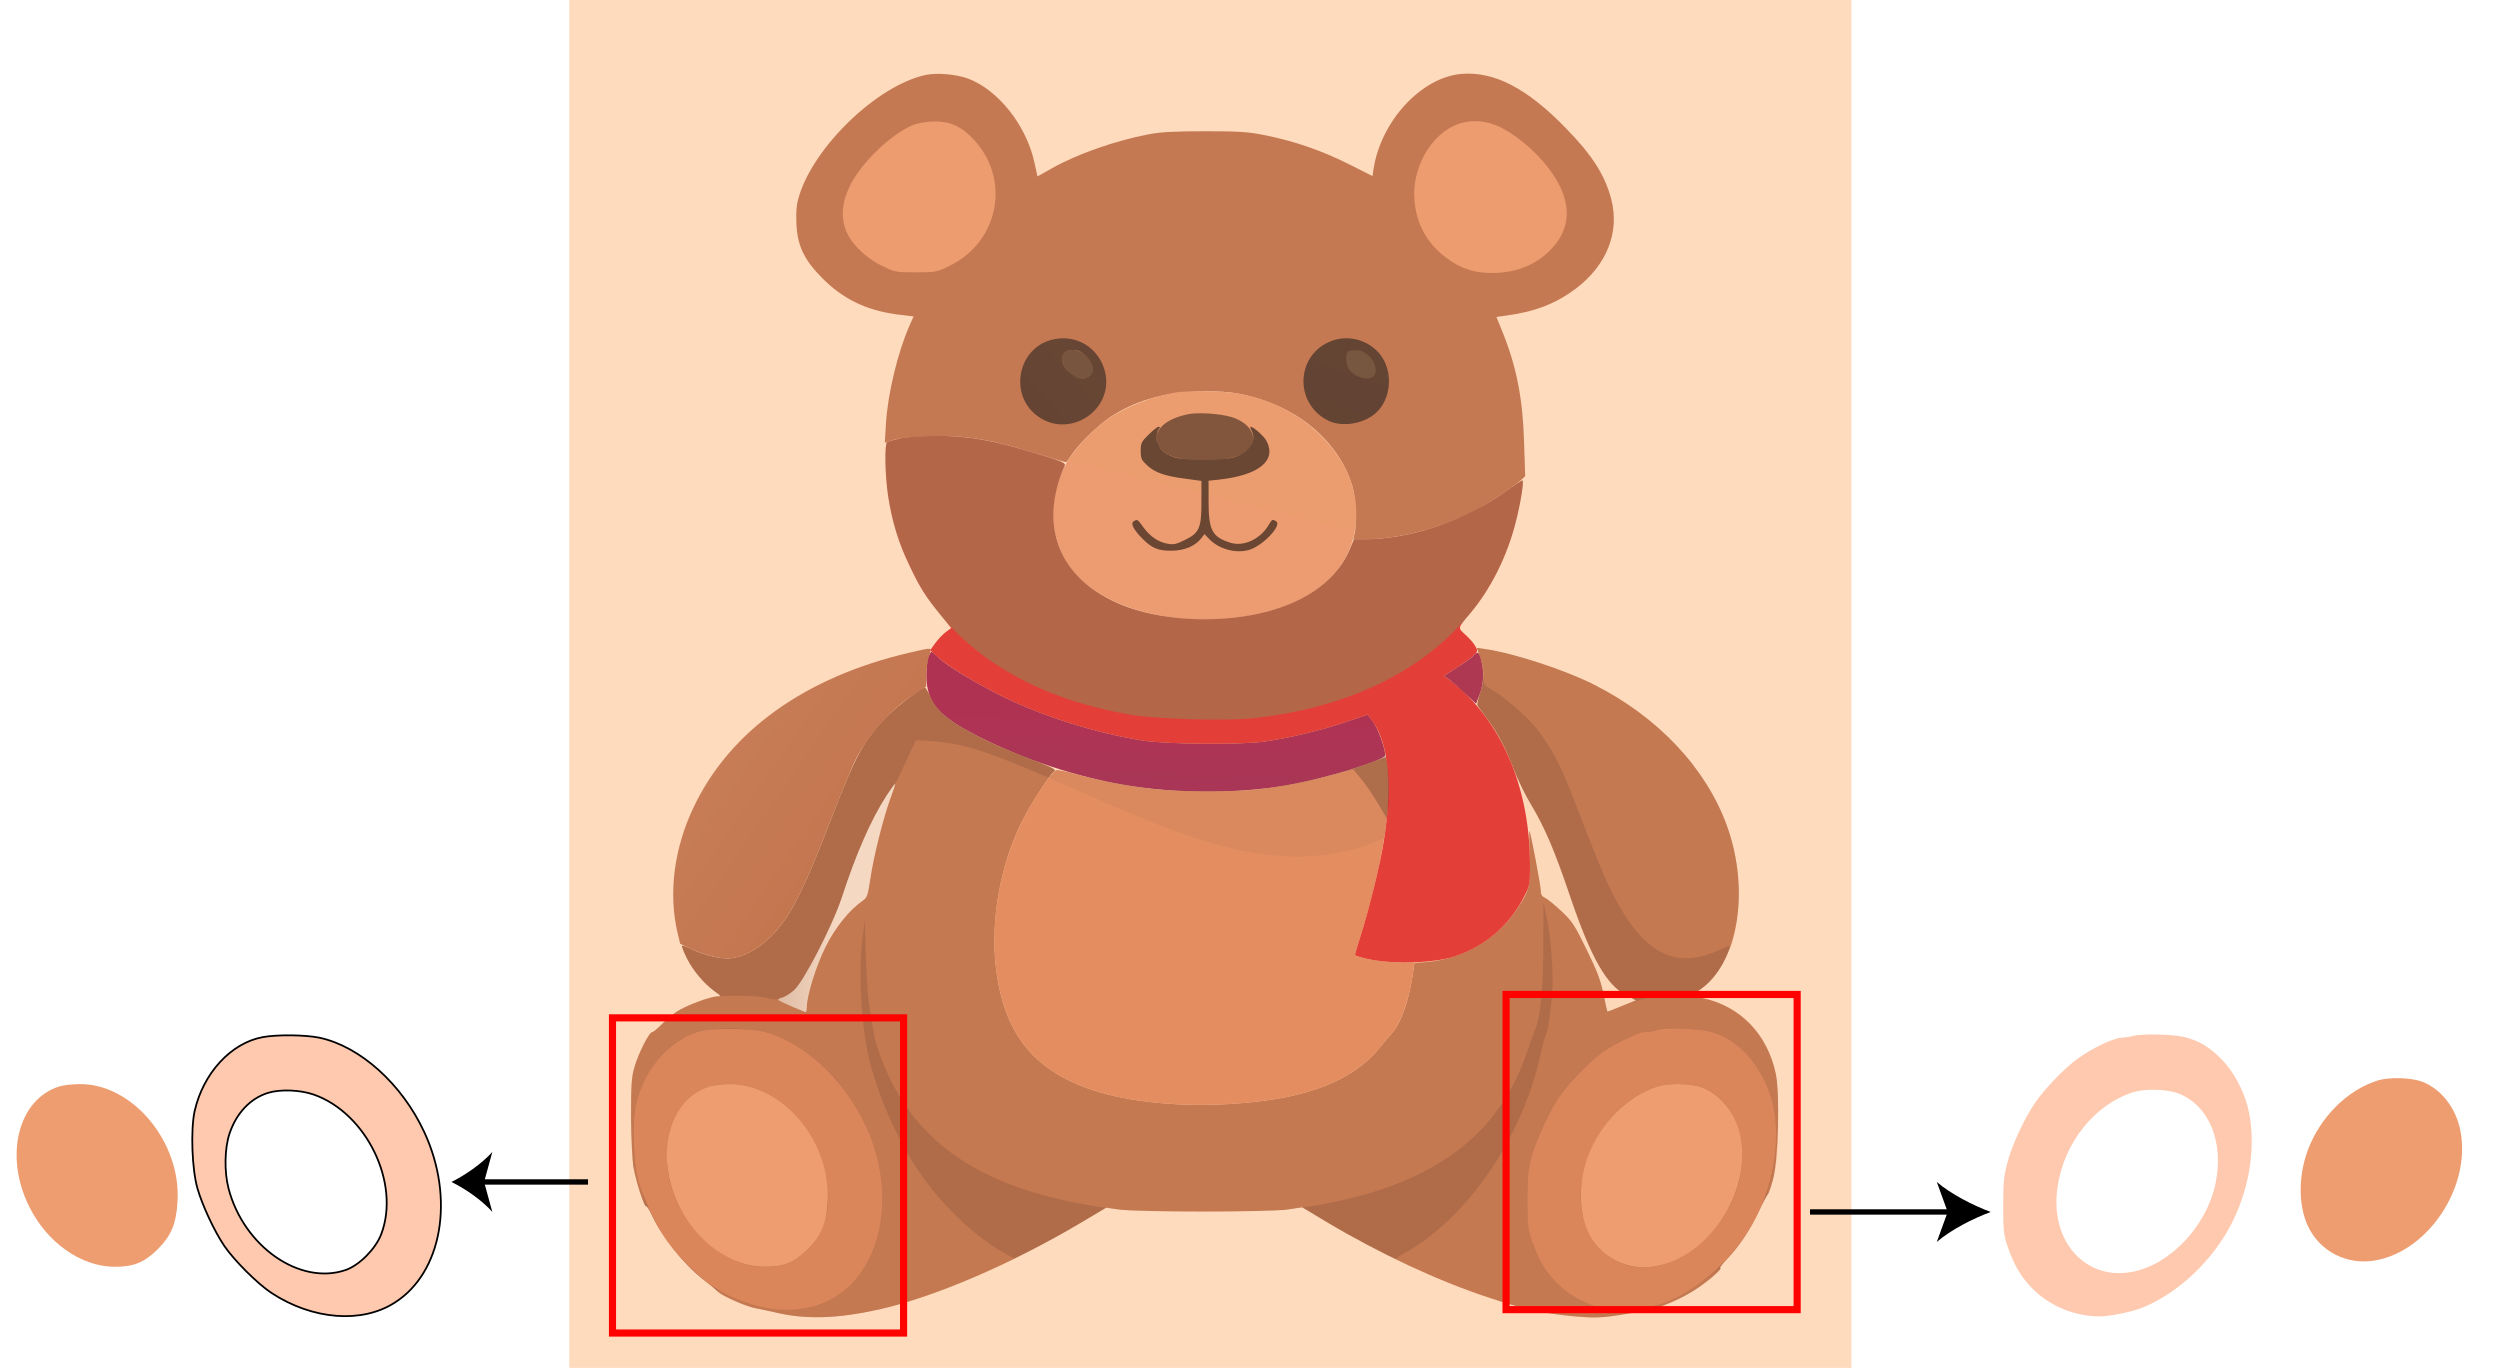 <?xml version="1.0" encoding="utf-8"?>
<!-- Generator: Adobe Illustrator 26.5.0, SVG Export Plug-In . SVG Version: 6.00 Build 0)  -->
<svg version="1.1" id="图层_1" xmlns="http://www.w3.org/2000/svg" xmlns:xlink="http://www.w3.org/1999/xlink" x="0px" y="0px"
	 viewBox="0 0 1400 766" style="enable-background:new 0 0 1400 766;" xml:space="preserve">
<style type="text/css">
	.st0{fill:none;}
	.st1{fill:#D3D3D3;}
	.st2{fill:url(#SVGID_1_);}
	.st3{fill:url(#SVGID_00000079482836720758779250000004018395481352317355_);}
	.st4{fill:url(#SVGID_00000170251606891317242390000008630871834088278435_);}
	.st5{fill:url(#SVGID_00000006666441952470284590000004866929799223698819_);}
	.st6{fill:url(#SVGID_00000077324127210947767760000004346220705856051632_);}
	.st7{fill:url(#SVGID_00000082351007234309353830000003465320650600650398_);}
	.st8{fill:url(#SVGID_00000005976192521029916370000015522689048630007973_);}
	.st9{fill:url(#SVGID_00000105404023177073136320000001856530210869074819_);}
	.st10{fill:url(#SVGID_00000140011005212247283640000002045958016261142705_);}
	.st11{fill:url(#SVGID_00000025402205081451245300000014010939934557336224_);}
	.st12{fill:url(#SVGID_00000024721153481323865590000009052955554337582264_);}
	.st13{fill:url(#SVGID_00000085957853809060626540000004942776076547282072_);}
	.st14{fill:url(#SVGID_00000139272891599386671770000003127334956297061023_);}
	.st15{fill:url(#SVGID_00000092456376079404208560000017645682345577078160_);}
	.st16{fill:url(#SVGID_00000025436351586739266750000004669261738676895676_);}
	.st17{fill:url(#SVGID_00000109746385922915208250000008868900840672523934_);}
	.st18{fill:url(#SVGID_00000110441109991963417560000014775358830351862710_);}
	.st19{fill:url(#SVGID_00000091698793362594821070000002268876032876518048_);}
	.st20{fill:url(#SVGID_00000106867613169855380440000009013341545885456012_);}
	.st21{fill:url(#SVGID_00000128449905382696452680000005205630389663589252_);}
	.st22{fill:url(#SVGID_00000132794584673306993430000007344534103308556949_);}
	.st23{fill:url(#SVGID_00000055667362417155835410000004068003398507985333_);}
	.st24{fill:url(#SVGID_00000047765159644541642090000005517866894913519536_);}
	.st25{fill:url(#SVGID_00000080918050828257170030000013150065264931604897_);}
	.st26{fill:url(#SVGID_00000148644187327913266780000010534806086661743788_);}
	.st27{fill:url(#SVGID_00000006670586078865889610000011750938695215161236_);}
	.st28{fill:url(#SVGID_00000153676525403577420750000005079465514653942408_);}
	.st29{fill:url(#SVGID_00000133521212015492243580000006264581937047138180_);}
	.st30{fill:url(#SVGID_00000100369529989703241700000016372644867572913848_);}
	.st31{fill:url(#SVGID_00000097493878814145609210000008774727274803671480_);stroke:#000000;stroke-miterlimit:10;}
	.st32{fill:none;stroke:#000000;stroke-width:3;stroke-miterlimit:10;}
	.st33{fill:none;stroke:#FF0200;stroke-width:4;stroke-miterlimit:10;}
	.st34{fill:url(#SVGID_00000034774288818685166690000002059223214895216272_);}
	.st35{fill:url(#SVGID_00000168113040947131370240000004822527070600520353_);}
</style>
<pattern  y="766" width="40" height="40" patternUnits="userSpaceOnUse" id="SVGID_0000007945306559348641022" viewBox="0 -40 40 40" style="overflow:visible;">
	<g>
		<rect y="-40" class="st0" width="40" height="40"/>
		<g>
			<rect y="-40" class="st0" width="40" height="40"/>
			<g>
				<rect y="-40" class="st0" width="40" height="40"/>
				<g>
					<rect y="-40" class="st0" width="40" height="40"/>
					<g>
						<rect y="-40" class="st0" width="40" height="40"/>
						<rect y="-40" class="st0" width="40" height="40"/>
						<rect y="-40" class="st1" width="20" height="20"/>
						<rect x="20" y="-20" class="st1" width="20" height="20"/>
					</g>
				</g>
			</g>
		</g>
	</g>
</pattern>
<g id="_图层_1">
	<pattern  id="SVGID_1_" xlink:href="#SVGID_0000007945306559348641022" patternTransform="matrix(1 0 0 1 369.3 33764.242)">
	</pattern>
	<rect class="st2" width="1400" height="766"/>
</g>
<linearGradient id="SVGID_00000066508432537615484880000009488198085788595900_" gradientUnits="userSpaceOnUse" x1="-1224.493" y1="-0.315" x2="-1223.493" y2="-0.315" gradientTransform="matrix(718 0 0 -766 879508.062 142)">
	<stop  offset="0" style="stop-color:#FEDBBD"/>
	<stop  offset="1" style="stop-color:#FEDBBD"/>
</linearGradient>
<path style="fill:url(#SVGID_00000066508432537615484880000009488198085788595900_);" d="M318.8,383v383h718V0h-718L318.8,383
	L318.8,383z"/>
<linearGradient id="SVGID_00000065050376424669451510000010508979504199826593_" gradientUnits="userSpaceOnUse" x1="-1223.275" y1="-1.896" x2="-1222.275" y2="-1.896" gradientTransform="matrix(457.85 0 0 -260.77 560523.25 -322.796)">
	<stop  offset="0" style="stop-color:#C57952"/>
	<stop  offset="1" style="stop-color:#C57952"/>
</linearGradient>
<path style="fill:url(#SVGID_00000065050376424669451510000010508979504199826593_);" d="M518.3,42c-27.1,5.8-62.9,40.4-71,68.4
	c-1.3,4.3-1.6,8.4-1.3,15c0.5,12.1,4.3,20.1,14.3,30.2c11.8,11.9,24.8,18.2,42.2,20.5l9.1,1.1l-2.3,5.2
	c-6.6,14.9-12.3,38.7-13.2,55.3l-0.6,10.2l4.9-1.6c3.2-1,10.3-1.7,20-2c20.6-0.7,34.3,1.6,63.8,10.8c7,2.2,12.9,3.9,13,3.7
	c0.2-0.2,1.7-2.3,3.4-4.8c3.8-5.6,14.2-15.7,20.5-20c13.9-9.3,29.5-14,48.7-14.7c15.7-0.6,24.7,0.5,37.5,4.8
	c24.9,8.3,43.6,26.4,50.1,48.4c1.8,6.3,2.5,21.7,1.1,26.7l-0.7,2.8h5.8c18.9,0,42-5.8,61.2-15.5c7.3-3.7,23.1-14,26.9-17.6l2.4-2.2
	l-0.6-18.6c-0.7-24.7-4.2-42.7-12.1-62.2l-3.4-8.4l5.7-0.8c16.2-2.2,27.8-6.8,38.8-15.1c17.3-13.1,24.6-31.5,19.8-50.1
	c-3.6-13.5-10.6-24.6-25.5-39.8c-21.6-22.3-40.2-31.9-58.5-30.3c-22.5,2-44.9,26.4-49.1,53.1l-0.6,4.1L755.5,92
	c-15.3-7.7-30.5-12.9-46.7-16.2c-10-2-14.4-2.3-34-2.3c-16.9,0-24.7,0.4-31.5,1.7c-18.8,3.6-40,11-54.5,19.2l-7.8,4.4l-1.7-7.7
	c-4.5-20.8-20.2-40.7-37.2-47.1C535.7,41.6,524.5,40.6,518.3,42L518.3,42z"/>
<linearGradient id="SVGID_00000047767178882975226910000008746749919305886138_" gradientUnits="userSpaceOnUse" x1="-1133.548" y1="-38.657" x2="-1132.548" y2="-38.657" gradientTransform="matrix(16.6 0 0 -15.86 19569.83 -409.08)">
	<stop  offset="0" style="stop-color:#F0A56E"/>
	<stop  offset="1" style="stop-color:#F0A56E"/>
</linearGradient>
<path style="fill:url(#SVGID_00000047767178882975226910000008746749919305886138_);" d="M755.1,196.7c-1.8,0.7-1.6,7.4,0.3,10.1
	c3.5,5,12.4,7,14.4,3.1c2.8-5.1-3.9-14-10.3-13.8C757.7,196.1,755.7,196.4,755.1,196.7L755.1,196.7z"/>
<linearGradient id="SVGID_00000168101221192473621480000016583800547677654445_" gradientUnits="userSpaceOnUse" x1="-1136.701" y1="-38.561" x2="-1135.7" y2="-38.561" gradientTransform="matrix(17.18 0 0 -15.96 20125.697 -411.46)">
	<stop  offset="0" style="stop-color:#78553F"/>
	<stop  offset="1" style="stop-color:#78553F"/>
</linearGradient>
<path style="fill:url(#SVGID_00000168101221192473621480000016583800547677654445_);" d="M596,197.2c-2.9,2.9-0.2,10.2,4.8,13.2
	c3.3,1.9,8.1,2.1,9.8,0.4c4.4-4.4-2.4-14.8-9.6-14.8C598.9,196,596.7,196.5,596,197.2L596,197.2z"/>
<linearGradient id="SVGID_00000030474550469811467990000011796188405123418271_" gradientUnits="userSpaceOnUse" x1="-1208.562" y1="-6.808" x2="-1207.562" y2="-6.808" gradientTransform="matrix(85.42 0 0 -85.03 104028.562 -468.531)">
	<stop  offset="0" style="stop-color:#ED9C6F"/>
	<stop  offset="1" style="stop-color:#ED9C6F"/>
</linearGradient>
<path style="fill:url(#SVGID_00000030474550469811467990000011796188405123418271_);" d="M814.1,70.5c-13.8,6.4-23.4,24.4-22,41.5
	c1,13.3,6.9,24.1,17.6,32.2c8.6,6.6,17.3,9.2,28.9,8.6c13.9-0.8,25.1-6.5,32.9-16.6c9.7-12.8,7.4-28.2-6.8-45.1
	c-7.2-8.5-16.7-16.1-25-20.1C831.2,67,821.9,66.8,814.1,70.5L814.1,70.5z"/>
<linearGradient id="SVGID_00000048461550032962448230000003886832736541599395_" gradientUnits="userSpaceOnUse" x1="-1208.594" y1="-6.885" x2="-1207.594" y2="-6.885" gradientTransform="matrix(85.59 0 0 -84.5 103913.633 -471.5)">
	<stop  offset="0" style="stop-color:#ED9C70"/>
	<stop  offset="1" style="stop-color:#ED9C70"/>
</linearGradient>
<path style="fill:url(#SVGID_00000048461550032962448230000003886832736541599395_);" d="M511.6,69.9c-12,4.7-29.2,21.1-35.4,33.7
	c-4.5,9-5.4,16.8-2.9,24.3c2.5,7.7,10.8,16.1,20.3,20.8c7.5,3.7,7.8,3.8,19.2,3.8c11.4,0,11.7-0.1,19.3-3.8
	c27.2-13.5,33.9-47.9,13.6-70.1C538.8,71,532.4,68,523.4,68C519,68.1,514.5,68.8,511.6,69.9L511.6,69.9z"/>
<linearGradient id="SVGID_00000088116652325615143270000002323274470259502497_" gradientUnits="userSpaceOnUse" x1="-1217.188" y1="-4.874" x2="-1216.858" y2="-3.874" gradientTransform="matrix(169.73 0 0 -127.76 207244.203 -281.367)">
	<stop  offset="0" style="stop-color:#EC9C70"/>
	<stop  offset="1" style="stop-color:#EC9D70"/>
</linearGradient>
<path style="fill:url(#SVGID_00000088116652325615143270000002323274470259502497_);" d="M658.8,219.7c-13.4,2.2-28.2,8-38.6,15
	c-8.1,5.5-19.2,17.5-23.2,25c-11.8,22.2-8.9,47.7,7.3,63.8c17.4,17.4,51.2,26.3,85.6,22.6c39.7-4.3,64.7-22.4,69-50
	c2.8-18.8-3.7-36.8-19.1-52.1c-12.6-12.6-29.3-20.9-48-23.9C685.6,219.1,664,218.8,658.8,219.7L658.8,219.7z"/>
<linearGradient id="SVGID_00000069360288186718653460000002629492931888312759_" gradientUnits="userSpaceOnUse" x1="-1202.775" y1="-4.435" x2="-1201.775" y2="-4.435" gradientTransform="matrix(64.73 0 0 -125.51 78707.5 -52.93)">
	<stop  offset="0" style="stop-color:#FCD8B8"/>
	<stop  offset="1" style="stop-color:#FCD8B8"/>
</linearGradient>
<path style="fill:url(#SVGID_00000069360288186718653460000002629492931888312759_);" d="M853,449.7c1,4.9,3,13.5,4.3,19.3
	c3.1,13.7,5.5,26.5,5.5,29.9c0,2,0.7,3.1,2.4,3.9c1.3,0.6,5.4,3.9,9.1,7.4c6.1,5.7,7.4,7.7,14.2,21.6c5.9,12,7.9,17.4,9.5,25
	c1,5.3,2,9.7,2.1,9.7c0.1,0.1,3.8-1.3,8.1-3.1l7.9-3.2l-4.9-2.5c-11.5-5.8-20.2-21.1-32-55.9c-8.7-25.5-14.2-38.6-21.9-51.5
	c-3.1-5.1-5.7-9.3-5.9-9.3S852,444.9,853,449.7L853,449.7z"/>
<linearGradient id="SVGID_00000141456759660478356480000008214866878756248453_" gradientUnits="userSpaceOnUse" x1="-1220.135" y1="-7.394" x2="-1220.165" y2="-8.134" gradientTransform="matrix(256.82 0 0 -78.34 314002.344 -180.687)">
	<stop  offset="0" style="stop-color:#DC3F68"/>
	<stop  offset="1" style="stop-color:#CF456C"/>
</linearGradient>
<path style="fill:url(#SVGID_00000141456759660478356480000008214866878756248453_);" d="M519.9,368.1c-0.6,1.8-1.1,6.4-1.1,10.3
	c0,13.1,5.3,20.6,20.7,29.5c22.7,12.9,53.8,24.4,81.7,30.1c32.2,6.6,69.6,7.1,101.6,1.4c18.9-3.4,51.7-13.4,52.7-16.2
	c0.9-2.2-3.4-14.5-6.6-19l-3-4l-12.8,4.3c-13.4,4.5-29.9,8.5-44.3,10.7c-13.4,2-54.7,1.7-69-0.5c-25.6-4.1-54-12.9-77.5-24.2
	c-14-6.8-32-17.6-36.5-22c-2-1.9-3.9-3.5-4.2-3.5S520.5,366.4,519.9,368.1L519.9,368.1z"/>
<linearGradient id="SVGID_00000152950326501795630300000007082482236835614884_" gradientUnits="userSpaceOnUse" x1="-1224.247" y1="-1.168" x2="-1223.247" y2="-1.168" gradientTransform="matrix(642.37 0 0 -374.97 786773.125 112.437)">
	<stop  offset="0" style="stop-color:#B06C49"/>
	<stop  offset="1" style="stop-color:#B06C49"/>
</linearGradient>
<path style="fill:url(#SVGID_00000152950326501795630300000007082482236835614884_);" d="M828.9,368.2c2.4,6.9,2.4,12.5-0.1,19.9
	c-1.1,3.3-1.8,6.5-1.4,7.1c0.4,0.6,2.8,3.8,5.3,7.2c5.9,7.8,10.3,16.2,15,28.4c2,5.3,6.2,14,9.4,19.3c7.9,13.1,13.4,26,22.1,51.7
	c11.8,34.8,20.5,50.1,32,55.9l4.9,2.5l-7.9,3.2c-4.3,1.8-8,3.2-8.1,3.1c-0.1,0-1.1-4.4-2.1-9.7c-1.6-7.6-3.6-13-9.5-25
	c-6.8-13.9-8.1-15.9-14.2-21.6c-3.7-3.5-7.8-6.8-9.1-7.4c-1.8-0.8-2.4-1.9-2.4-4.2c0-2.8-5.7-32.6-6.3-33.3
	c-0.2-0.1-0.1,6.4,0.1,14.6c0.5,16.5,0,18.6-7.2,29.4c-11,16.5-30,27.7-50.1,29.4l-7.2,0.6l-1.2,8c-2.2,14-6.7,26.2-11.7,31.6
	c-1.3,1.4-4.2,4.8-6.3,7.5c-15.2,18.9-41.2,29-82,31.7c-29.2,2-58.4-0.8-79.1-7.7c-33.3-11.1-49.8-32-54.1-68.7
	c-3.1-26.5,2.5-57.6,14.7-81.9c4.6-9.2,15.1-25.5,18-27.9c1.2-1-1-2.1-12.3-6.4c-17-6.5-27-11-38.6-17.6
	c-10.7-6.2-15.1-10.4-18.4-17.6c-1.3-2.9-2.8-5.3-3.2-5.3c-1.7,0-14.9,10-20.4,15.4c-13.3,13.2-18.2,22-32.2,58.6
	c-11.1,28.9-18.4,45-24.9,54.8c-8.6,12.9-19.9,21.3-30.7,22.8c-5.3,0.7-15.1-1.5-22.4-5.1c-2.7-1.3-5.1-2.2-5.4-1.9
	c-0.3,0.2,0.9,3.4,2.7,7c3.5,7,9.4,14,15.6,18.6c3.6,2.5,3.7,2.8,1.5,2.8c-4,0-18.2,5.4-23,8.7c-2.4,1.7-6.2,4.9-8.4,7.2
	c-2.2,2.2-4.5,4.1-5.1,4.1c-1.7,0-8,12.5-10,20c-1.6,5.4-1.8,10-1.8,28c0.1,11.8,0.7,24.4,1.4,28c1.5,8.1,6,22.1,7,21.5
	c0.4-0.2,1.8,1.9,3.1,4.8c6,12.9,17.8,27.6,29.1,36.4c3.3,2.5,6.9,5.5,8.1,6.7c2.5,2.4,15.8,8.3,20.9,9.2c1.8,0.3,6.9,1.4,11.3,2.4
	c17,4,34.2,3.5,57.5-1.6c31.1-6.9,74.1-25.3,113.6-48.7l14.1-8.4l6.9,1c9.7,1.5,84.9,1.5,94.8,0l8-1.2l13.5,8.1
	c29.6,17.7,62.2,32.9,90.6,42.3c19.3,6.5,31.8,9.2,49,10.7c13.4,1.1,15.7,0.9,39-3.2c8.7-1.6,21.2-7,29.7-12.9
	c7.2-4.9,14-11.1,12.3-11.1c-0.4,0,1.4-2.4,4.2-5.3c6.7-7.1,12.8-16.3,17.6-26.6c2.2-4.7,4.4-8.8,4.8-9.2c0.5-0.3,1.8-4.1,3-8.5
	c3-10.8,3.9-47.9,1.5-59.2c-4.7-22.2-20.1-38-41.3-42.3l-6.1-1.3l4.5-3c21.7-14.3,28.7-55.5,15.7-91.8
	c-11.7-32.6-38.7-61.3-74.6-79.4c-16.2-8.2-44.9-17.6-60.9-19.9l-4.7-0.7L828.9,368.2L828.9,368.2z"/>
<linearGradient id="SVGID_00000145746998726341925310000015142327075611562664_" gradientUnits="userSpaceOnUse" x1="-1209.52" y1="-5.635" x2="-1208.52" y2="-5.635" gradientTransform="matrix(90.21 0 0 -102.3 109484.883 81.812)">
	<stop  offset="0" style="stop-color:#ED9D6F"/>
	<stop  offset="1" style="stop-color:#ED9D6F"/>
</linearGradient>
<path style="fill:url(#SVGID_00000145746998726341925310000015142327075611562664_);" d="M397.3,608.4c-23,7.2-31,38.7-16.9,67.2
	c9.9,20.1,28.8,33.5,47.4,33.8c11,0.1,17-2.3,24.6-9.8c7.6-7.6,10.4-14.3,11.1-26.7c2.1-33.3-25.1-66-54.7-65.8
	C404.7,607.1,399.5,607.7,397.3,608.4L397.3,608.4z"/>
<linearGradient id="SVGID_00000159464779275972690440000004500349331610912902_" gradientUnits="userSpaceOnUse" x1="-1202.967" y1="-4.31" x2="-1202.487" y2="-4.38" gradientTransform="matrix(65.45 0 0 -127.82 79172.219 -58.859)">
	<stop  offset="0" style="stop-color:#D1C5B8"/>
	<stop  offset="1" style="stop-color:#F3EEE3"/>
</linearGradient>
<path style="fill:url(#SVGID_00000159464779275972690440000004500349331610912902_);" d="M496.4,445.7
	c-8.8,13.7-16.7,31.7-25.1,57.3c-5.1,15.4-21.1,46.5-26.5,51.4c-2.2,2-5.1,3.8-6.5,4.2c-1.4,0.3-2.5,0.9-2.5,1.3
	c0,0.3,3.3,1.9,7.3,3.6c3.9,1.6,7.5,3.1,7.9,3.3c0.5,0.2,0.8-1,0.8-2.6c0-6.5,5.1-23,10.4-33.7c5.4-11,13.4-20.9,20.9-26.1
	c2.5-1.7,2.9-2.9,4.3-12.4c1.9-12.6,7.1-33.4,11.2-44.8c1.7-4.5,2.9-8.2,2.6-8.2C501,439,498.8,442,496.4,445.7L496.4,445.7z"/>
<linearGradient id="SVGID_00000008863497011793930750000005941450301797165476_" gradientUnits="userSpaceOnUse" x1="-1209.553" y1="-5.577" x2="-1208.553" y2="-5.577" gradientTransform="matrix(90.41 0 0 -102.63 110239.648 85.985)">
	<stop  offset="0" style="stop-color:#ED9D6F"/>
	<stop  offset="1" style="stop-color:#ED9D6F"/>
</linearGradient>
<path style="fill:url(#SVGID_00000008863497011793930750000005941450301797165476_);" d="M928.3,608.4c-17,5.4-32,20.4-39,38.9
	c-5.3,14.3-5.4,30.7-0.1,42.3c6.7,14.6,22.1,22.4,38.1,19.5c29.7-5.4,53.3-41.2,47.5-72.2c-2.4-13-10.8-23.8-21.6-27.9
	C946.9,606.7,934.7,606.4,928.3,608.4z"/>
<linearGradient id="SVGID_00000075123816428797137950000009991775090254487447_" gradientUnits="userSpaceOnUse" x1="-1215.266" y1="-3.188" x2="-1215.676" y2="-2.848" gradientTransform="matrix(144.21 0 0 -173.42 175725.672 -85.734)">
	<stop  offset="0" style="stop-color:#C4764F"/>
	<stop  offset="1" style="stop-color:#C77D56"/>
</linearGradient>
<path style="fill:url(#SVGID_00000075123816428797137950000009991775090254487447_);" d="M509.3,365.5
	c-58.4,13.6-100.7,43.9-120.9,86.6c-10.9,22.9-14.1,47.7-9.1,69.8l1.6,6.6l5.7,2.7c8.2,3.9,17.7,6.1,23.1,5.4
	c10.8-1.5,22.1-9.9,30.7-22.8c6.5-9.8,13.8-25.9,24.9-54.8c5.4-14,11.5-28.9,13.5-33c7.4-14.7,19.7-28.6,32.9-37l7-4.5v-6.6
	c0.1-3.7,0.8-8.5,1.6-10.8C522,362.3,522.7,362.4,509.3,365.5L509.3,365.5z"/>
<linearGradient id="SVGID_00000120519544027348594710000003740975161853054356_" gradientUnits="userSpaceOnUse" x1="-1220.08" y1="-2.721" x2="-1219.08" y2="-2.721" gradientTransform="matrix(235.16 0 0 -194.63 287472.656 -8.219)">
	<stop  offset="0" style="stop-color:#DA885E"/>
	<stop  offset="1" style="stop-color:#DA885E"/>
</linearGradient>
<path style="fill:url(#SVGID_00000120519544027348594710000003740975161853054356_);" d="M768.9,426.6c-18,7-42.9,12.9-64.1,15.4
	c-14.7,1.7-45.8,1.5-61.1-0.4c-14.9-1.9-28.9-4.6-41.6-8.2c-5.1-1.5-9.9-2.4-10.7-2.1c-2.4,0.9-12.2,15.4-18.1,26.8
	c-13,25.2-18.8,56.3-15.6,83.6c4.3,36.7,20.8,57.6,54.1,68.7c20.7,6.9,49.9,9.7,79.1,7.7c40.8-2.7,66.8-12.8,82-31.7
	c2.1-2.7,5-6.1,6.4-7.6c5-5.4,10.3-20.4,12-34.1l0.7-5.7h-7.8c-9.1,0-25.4-2.7-25.4-4.3c0-0.5,1.4-5.3,3.1-10.6
	c7.9-24.5,14-53.5,15.5-73.3c0.7-9.7-0.2-26.9-1.4-26.7C775.6,424.1,772.4,425.3,768.9,426.6L768.9,426.6z"/>
<linearGradient id="SVGID_00000170264042758547188530000004936961615368941724_" gradientUnits="userSpaceOnUse" x1="-1222.371" y1="-1.619" x2="-1221.371" y2="-1.619" gradientTransform="matrix(360.97 0 0 -294.9 441733.438 -86.031)">
	<stop  offset="0" style="stop-color:#E33E37"/>
	<stop  offset="1" style="stop-color:#E33E37"/>
</linearGradient>
<path style="fill:url(#SVGID_00000170264042758547188530000004936961615368941724_);" d="M504.1,245.5c-3.5,0.8-6.7,1.7-7.3,2
	c-1.5,0.9-1.2,18.6,0.5,30c2.2,14.3,5.8,26.4,12,39.2c5.9,12.5,9.1,17.5,17.6,27.9l5.8,7.1l-3,2.2c-1.6,1.2-4.3,4-5.9,6.2l-2.9,4
	l4.4,4c5.6,5.1,22.8,15.5,37,22.4c23.5,11.3,51.9,20.1,77.5,24.2c14.3,2.2,55.6,2.5,69,0.5c14.4-2.2,30.9-6.2,44.3-10.7l12.8-4.3
	l2.9,4c8.9,12.2,11.1,36.7,6,67.5c-2.2,13.4-8.1,37.6-12.9,52.4c-1.7,5.3-3.1,10.1-3.1,10.7c0,0.5,4.3,1.8,9.5,2.7
	c14.1,2.6,35.1,1.7,46-1.8c17.1-5.6,30.6-17,38.9-33c3.5-6.7,3.6-7.1,3.6-18.5c-0.1-43.9-16.3-81.2-44.8-103.3l-3.3-2.5l6.2-3.9
	c3.4-2.1,7.6-5.1,9.5-6.7c3.2-2.8,3.3-3.1,1.9-5.7c-0.7-1.5-3.2-4.4-5.5-6.5c-4.6-4.1-4.7-3.6,2.5-12.1c11.5-13.7,20.7-32,25.5-51.1
	c2.8-11,4.8-23.4,3.7-23.4c-0.3,0-4.1,2.5-8.3,5.5c-23.9,17.2-54.1,27.5-80.4,27.5h-5.6l-2.3,5.6c-6.9,16.4-23.1,28.7-46,34.8
	c-24.6,6.6-55.6,5.7-77.9-2.2c-37.6-13.3-51.4-44-35.8-79.4c0.7-1.4-1.1-2.3-12.1-5.7c-27.2-8.5-41.6-11.1-60.3-11
	C516.4,244.1,507.5,244.8,504.1,245.5L504.1,245.5z"/>
<linearGradient id="SVGID_00000172405637610403998400000013857534716484902838_" gradientUnits="userSpaceOnUse" x1="-1155.982" y1="-21.391" x2="-1154.982" y2="-21.391" gradientTransform="matrix(21.87 0 0 -28.53 26089.336 -230.449)">
	<stop  offset="0" style="stop-color:#AE3751"/>
	<stop  offset="1" style="stop-color:#AE3751"/>
</linearGradient>
<path style="fill:url(#SVGID_00000172405637610403998400000013857534716484902838_);" d="M825.2,367.1c-1,1.1-5.1,4.1-9.1,6.6
	l-7.4,4.7l3.3,2.5c1.8,1.4,5.8,4.9,8.9,7.9l5.7,5.3l1.6-4.3c2.5-6,3-12.8,1.6-18.7C828.4,365,827.7,364.4,825.2,367.1z"/>
<linearGradient id="SVGID_00000042719425454988089820000004867868816522371744_" gradientUnits="userSpaceOnUse" x1="-1224.248" y1="-1.422" x2="-1223.248" y2="-1.422" gradientTransform="matrix(642.32 0 0 -323.18 786712.188 116.532)">
	<stop  offset="0" style="stop-color:#FE9C6A;stop-opacity:0.27"/>
	<stop  offset="1" style="stop-color:#FE9C6A;stop-opacity:0.27"/>
</linearGradient>
<path style="fill:url(#SVGID_00000042719425454988089820000004867868816522371744_);" d="M507.8,425.5c-2.8,6-5.4,11.5-5.8,12.1
	c-8,12-10.6,16.3-14.2,23.4c-4.9,9.7-11,25.4-16.5,42c-4.5,13.8-20.9,46.1-25.7,50.7c-1.8,1.8-5,3.9-7.2,4.8c-3.4,1.4-4.5,1.5-9,0.3
	c-2.9-0.7-10.2-1.3-17.1-1.2c-10.3,0-13.1,0.4-20,2.8c-9.4,3.2-15.5,6.9-21.6,13.1c-2.4,2.5-4.9,4.5-5.5,4.5c-1.7,0-8,12.5-10.1,20
	c-1.5,5.5-1.8,10-1.6,28.5c0.1,23.8,1.3,32.5,5.9,43.9c3,7.5,2.4,4-1.2-7.4s-4.5-32.8-2-44.4c3.6-16.2,14.6-31.5,26.9-37.4
	c15.6-7.6,40.5-6.9,57.5,1.5c28.2,14.1,49.7,46.4,53.1,79.8c4.1,40.1-18.3,70.8-51.9,70.8c-14.1,0-24.5-2.5-35.9-8.9
	c-5.2-2.9-6.8-2.4-2,0.6c4.3,2.6,18.2,8,20.7,8c1,0,5.2,0.9,9.3,1.9c21.4,5.5,49.3,2.6,82.4-8.4c13.5-4.5,35.6-13.5,45.9-18.7l5.9-3
	l-5.7-3.1c-15.8-8.8-33.3-25.2-45.8-42.8c-12.4-17.3-23.6-41.7-29.3-63.5c-5-18.9-6.9-51.5-4.2-70.8l1.2-9.1l0.6,21
	c0.4,12.2,1.4,24.7,2.3,29.8c0.9,4.8,1.8,10.3,2.1,12.1c0.7,5.7,5.4,18.5,10.3,28.1c20.4,39.6,58.5,61.6,121.9,70.2
	c19,2.6,85.1,2.6,104.3,0c71.8-9.7,112.9-37.7,129.6-88.4c1.4-4.3,3.2-9.2,3.9-10.9c3.3-7.2,4.9-22.2,4.9-47.3l0.1-24.4l1.7,7.4
	c2.4,10.3,4,30.6,3.3,41.4c-0.8,11.6-2.3,22.1-3.4,24.3c-0.6,0.9-2,6.2-3.2,11.7c-10.3,47-41.3,92.1-76.6,111.5
	c-2.4,1.3-4.3,2.7-4.3,3c0,0.9,26.6,12.7,39,17.3c34.2,12.7,64.1,17.8,85,14.3c19.1-3.2,21.6-3.8,29.7-7
	c8.5-3.5,20.8-11.4,25.8-16.6c4.2-4.4,2.1-3.6-3.6,1.3c-5.6,4.9-16,11.3-23.4,14.4c-6.3,2.7-18.9,5.3-25.2,5.3
	c-13.1-0.1-26.3-5.3-35.8-14.1c-7.2-6.8-11.4-13.6-15.2-24.4c-2.5-7.4-2.7-9.1-2.7-23.5c0-13,0.4-16.9,2.3-24
	c7.6-28.3,27.7-53.8,52-66c7.5-3.8,13.4-4.9,28.6-5.7c18.5-0.8,28.5,2.6,39.5,13.8c6.3,6.4,12.1,17,14.5,26.4
	c3.4,13.4,2.8,32.9-1.4,46.5c-1,3.3-1.5,6-1.1,6c1,0,3.6-9.6,5-18c1.5-9.9,1.2-42.2-0.5-50.3c-0.8-3.8-3.1-10.3-5.1-14.5
	c-12.8-26.6-47.3-36.4-80.8-23l-8.6,3.5l-0.6-3.6c-1.9-11.3-4.2-18-10.8-31.6c-6.7-13.6-8-15.6-14.1-21.3c-3.7-3.5-7.8-6.8-9.1-7.4
	c-1.8-0.8-2.4-1.9-2.4-4.2c0-2.8-5.7-32.6-6.3-33.3c-0.2-0.1-0.1,6.4,0.1,14.6c0.4,13.3,0.2,15.2-1.6,19.4
	c-7.5,17-22.7,30.5-40.7,36.4c-10.9,3.5-31.9,4.4-46,1.8c-5.6-1-9.5-2.2-9.5-2.8c0-0.7,1.6-6.2,3.6-12.2c4.1-13,11-40.8,12-48.3
	l0.7-5.2l-5.5,2.5c-12.5,5.7-33.6,9.1-49.8,8c-30.6-2-56.1-10.1-114.2-35.9c-49.9-22.1-64.3-27.1-83.3-28.5l-9.4-0.6L507.8,425.5
	L507.8,425.5z"/>
<linearGradient id="SVGID_00000160873659198549232230000003934648910039628433_" gradientUnits="userSpaceOnUse" x1="-1215.551" y1="-3.477" x2="-1214.551" y2="-3.477" gradientTransform="matrix(139.25 0 0 -157.27 169619.906 107.921)">
	<stop  offset="0" style="stop-color:#FE9C6A;stop-opacity:0.54"/>
	<stop  offset="1" style="stop-color:#FE9C6A;stop-opacity:0.54"/>
</linearGradient>
<path style="fill:url(#SVGID_00000160873659198549232230000003934648910039628433_);" d="M394.3,577.2
	c-17.8,3.3-33.3,20.2-38.1,41.4c-2.3,10.5-1.5,32.7,1.6,43.4c2.7,9.4,9.4,23.8,15,32.1c5.5,8.1,18.7,21.3,26.5,26.4
	c22.9,15,50.5,17.2,68.9,5.4c26.6-16.8,33.8-58.5,16.6-95.5c-12.5-27-36-48.1-58.8-52.9C418.1,575.9,402.4,575.7,394.3,577.2
	L394.3,577.2z M423,609.4c29.5,10.4,48.5,49.7,37.7,78.1c-3.1,8.2-12.2,17.4-19.9,20.1c-25.6,8.8-57.1-13.1-65.6-45.6
	c-2.5-9.5-2.2-22.9,0.6-31c3.9-11.4,11.6-19.5,21.5-22.6C404.1,606.3,415.4,606.7,423,609.4z"/>
<linearGradient id="SVGID_00000135672082849907784080000012535430444322419620_" gradientUnits="userSpaceOnUse" x1="-1215.545" y1="-3.481" x2="-1214.545" y2="-3.481" gradientTransform="matrix(139.13 0 0 -157.89 169974.969 105.484)">
	<stop  offset="0" style="stop-color:#FE9C6A;stop-opacity:0.54"/>
	<stop  offset="1" style="stop-color:#FE9C6A;stop-opacity:0.54"/>
</linearGradient>
<path style="fill:url(#SVGID_00000135672082849907784080000012535430444322419620_);" d="M927.8,577c-1.4,0.4-4.1,0.8-6,0.9
	c-4.4,0.1-16.5,5.8-24.5,11.6c-7.6,5.5-18.9,17.1-24.4,25.4c-6,8.9-12.5,23-15.2,33.1c-1.9,7.1-2.3,11-2.3,24
	c0,14.4,0.2,16.1,2.7,23.5c3.8,10.8,8,17.6,15.2,24.4c9.5,8.8,22.7,14,35.8,14.1c6.3,0,18.9-2.6,25.2-5.3
	c19.9-8.4,39-26.7,49.4-47.5s13.5-45.2,8.6-64.7c-2.4-9.4-8.2-20-14.5-26.4c-6.9-7-13-10.7-21.2-12.6
	C949.9,575.9,932.1,575.6,927.8,577z M953.2,609c17.3,6.5,26,27.2,21.1,50.5c-5,24-25.5,45.7-47,49.6c-26.2,4.8-45.9-17.6-41.5-47.4
	c3.6-25,20.7-46.4,42.5-53.3C934.7,606.4,946.9,606.7,953.2,609L953.2,609z"/>
<linearGradient id="SVGID_00000169536246186430974920000013227224374520628145_" gradientUnits="userSpaceOnUse" x1="-1220.681" y1="-6.202" x2="-1219.681" y2="-6.202" gradientTransform="matrix(259.07 0 0 -93.1 316762.781 -165.898)">
	<stop  offset="0" style="stop-color:#000000;stop-opacity:0.2"/>
	<stop  offset="1" style="stop-color:#000000;stop-opacity:0.2"/>
</linearGradient>
<path style="fill:url(#SVGID_00000169536246186430974920000013227224374520628145_);" d="M519.9,368.1c-0.6,1.8-1.1,6.4-1.1,10.3
	c0,8.4,2.8,15.3,8.3,20.8c9.2,9.3,43.8,25.2,72,33.3c26.5,7.6,48.5,10.7,76.2,10.7c26.6,0.1,44.4-2.2,69.2-8.8l13.3-3.6l2.7,3.3
	c4.2,4.9,7.5,9.7,12,17.2l4,6.8l0.7-4.7c2.3-17.1-1.5-39.8-8.4-49.2l-2.9-4l-12.8,4.3c-13.4,4.5-29.9,8.5-44.3,10.7
	c-13.4,2-54.7,1.7-69-0.5c-25.6-4.1-54-12.9-77.5-24.2c-14-6.8-32-17.6-36.5-22c-2-1.9-3.9-3.5-4.2-3.5
	C521.3,365,520.5,366.4,519.9,368.1L519.9,368.1z"/>
<linearGradient id="SVGID_00000005958197839712339850000017888077359791764637_" gradientUnits="userSpaceOnUse" x1="-1216.114" y1="-3.088" x2="-1215.114" y2="-3.088" gradientTransform="matrix(146.67 0 0 -173.84 179192.984 -87.031)">
	<stop  offset="0" style="stop-color:#FE9C6A;stop-opacity:0.27"/>
	<stop  offset="1" style="stop-color:#FE9C6A;stop-opacity:0.27"/>
</linearGradient>
<path style="fill:url(#SVGID_00000005958197839712339850000017888077359791764637_);" d="M828.9,368.2c1,2.9,1.8,7.6,1.9,10.4
	c0,4.8,0.2,5.1,4.1,7.3c7.1,4,18.7,13.9,24.5,20.8c8.1,9.9,13.7,19.9,20.1,36.3c15.5,40,18.9,48.3,23.9,58.1
	c16.7,32.7,34.9,42.3,59,31c3.5-1.6,6.4-2.7,6.7-2.5c1.3,1.3,4.1-14.5,4.5-25.6c1.1-31.8-11.2-61.9-35.8-87.4
	c-18.1-18.7-36.3-30.5-63.7-41.2c-11-4.3-33.2-10.5-42.4-11.9l-4.7-0.7L828.9,368.2L828.9,368.2z"/>
<linearGradient id="SVGID_00000011027462133446513800000009246014076445446572_" gradientUnits="userSpaceOnUse" x1="-1222.322" y1="-3.452" x2="-1221.322" y2="-3.452" gradientTransform="matrix(356.98 0 0 -158.88 436837.312 -224.969)">
	<stop  offset="0" style="stop-color:#00FF87;stop-opacity:0.21"/>
	<stop  offset="1" style="stop-color:#00FF87;stop-opacity:0.21"/>
</linearGradient>
<path style="fill:url(#SVGID_00000011027462133446513800000009246014076445446572_);" d="M504.1,245.5c-3.5,0.8-6.7,1.7-7.3,2
	c-1.5,0.9-1.2,18.6,0.5,30c0.8,5.5,2.7,14,4.1,19c3,10.5,11.4,28.6,17.4,37.5c23.4,34.5,62.3,57.2,113.5,66.1
	c15,2.7,54.8,3.8,70.7,2c77.1-8.8,130.3-48.7,145.8-109.7c2.8-11,4.8-23.4,3.7-23.4c-0.3,0-4.1,2.5-8.3,5.5
	c-23.9,17.2-54.1,27.5-80.4,27.5h-5.6l-2.3,5.6c-6.9,16.4-23.1,28.7-46,34.8c-24.6,6.6-55.6,5.7-77.9-2.2
	c-37.6-13.3-51.4-44-35.8-79.4c0.7-1.4-1.1-2.3-12.1-5.7c-27.2-8.5-41.6-11.1-60.3-11C516.4,244.1,507.5,244.8,504.1,245.5
	L504.1,245.5z"/>
<linearGradient id="SVGID_00000039814438912889774030000003974784177158738330_" gradientUnits="userSpaceOnUse" x1="-1198.192" y1="-23.334" x2="-1197.192" y2="-23.334" gradientTransform="matrix(54.31 0 0 -26.07 65721.195 -363.859)">
	<stop  offset="0" style="stop-color:#000000;stop-opacity:0.45"/>
	<stop  offset="1" style="stop-color:#000000;stop-opacity:0.45"/>
</linearGradient>
<path style="fill:url(#SVGID_00000039814438912889774030000003974784177158738330_);" d="M665.1,232c-10.9,2.3-17.4,7.3-17.6,13.5
	c-0.1,3,0.5,4.3,3.1,6.6c4.6,4.1,10.1,5.4,23.7,5.4c13.6,0,20.2-1.4,24.5-5.5c6.5-6.1,2-15.1-9.3-18.5
	C683,231.6,670.7,230.8,665.1,232L665.1,232z"/>
<linearGradient id="SVGID_00000023267873386166559330000018324994394516985997_" gradientUnits="userSpaceOnUse" x1="-1207.617" y1="-8.425" x2="-1206.617" y2="-8.425" gradientTransform="matrix(81.2 0 0 -69.71 98690.469 -313.449)">
	<stop  offset="0" style="stop-color:#000000;stop-opacity:0.55"/>
	<stop  offset="1" style="stop-color:#000000;stop-opacity:0.55"/>
</linearGradient>
<path style="fill:url(#SVGID_00000023267873386166559330000018324994394516985997_);" d="M643.2,243.4c-4,3.9-4.4,4.8-4.4,9.1
	c0,4.3,0.5,5.2,3.5,8c4.2,4.1,10.3,6.2,21.7,7.6l8.8,1.2v12c0,14.5-1.2,17.2-9.5,21.2c-4.3,2.2-6.2,2.6-9.4,2
	c-5.2-0.9-9.8-4-13.6-9.2c-3.3-4.6-3.4-4.7-5.5-3.3c-1.8,1.1-0.1,4.5,4.9,9.6c5.4,5.4,8.7,6.8,16.1,6.8c7.4,0,13.3-2.5,16.8-6.8
	l1.9-2.5l2.4,2.5c5.4,5.8,14.9,8.5,22.4,6.4c7.8-2.2,18.9-13.9,15.3-16.1c-2-1.3-2.2-1.2-4.1,2c-4.6,7.9-13.8,12.3-21.2,10.1
	c-10.4-3.1-12.5-7-12.5-22.8v-12l5.8-0.6C705,266.1,715,258,709.3,247c-1.4-2.7-7.3-8-8.9-8c-0.4,0-0.2,0.9,0.4,1.9
	c3.2,6.2-0.9,12.6-9.7,15.2c-6.1,1.8-27.2,1.8-33.1,0.1c-6.5-2-10.6-6.1-10.5-10.6c0.1-2,0.7-4.3,1.3-5.1c1-1.2,1-1.5,0-1.5
	C648.1,239,645.6,241,643.2,243.4L643.2,243.4z"/>
<linearGradient id="SVGID_00000092421312082099098950000001082282994143299262_" gradientUnits="userSpaceOnUse" x1="-1193.696" y1="-12.117" x2="-1194.446" y2="-12.787" gradientTransform="matrix(48.19 0 0 -48.25 58139.395 -388.981)">
	<stop  offset="0" style="stop-color:#1C1C1C;stop-opacity:0.55"/>
	<stop  offset="1" style="stop-color:#1C1C1C;stop-opacity:0.57"/>
</linearGradient>
<path style="fill:url(#SVGID_00000092421312082099098950000001082282994143299262_);" d="M588.5,190.4c-18.6,5.1-23.4,30.5-7.9,42.3
	c18.3,14,44.4-3.7,37.9-25.7C614.6,193.9,601.7,186.7,588.5,190.4z M608.3,199.5c5.6,5.7,4.6,12.5-1.8,12.5
	c-5.7,0-11.7-5.7-11.7-11.2c0-3.4,1.8-4.8,6.2-4.8C603.9,196,605.5,196.7,608.3,199.5z"/>
<linearGradient id="SVGID_00000012445680126520592370000009063589447526595722_" gradientUnits="userSpaceOnUse" x1="-1193.693" y1="-12.014" x2="-1194.024" y2="-12.965" gradientTransform="matrix(47.87 0 0 -48.09 57904.652 -389.191)">
	<stop  offset="0" style="stop-color:#1C1C1C;stop-opacity:0.57"/>
	<stop  offset="1" style="stop-color:#1C1C1C;stop-opacity:0.58"/>
</linearGradient>
<path style="fill:url(#SVGID_00000012445680126520592370000009063589447526595722_);" d="M746,190.8c-20.1,7.2-21.7,34.5-2.7,44.5
	c8.4,4.4,21.5,2,28.3-5.1c8.4-9,8.3-25-0.4-33.6C764.4,189.9,754.8,187.7,746,190.8L746,190.8z"/>
<linearGradient id="SVGID_00000051375376883304178910000002198357938104248995_" gradientUnits="userSpaceOnUse" x1="-1213.555" y1="-5.635" x2="-1212.555" y2="-5.635" gradientTransform="matrix(90.21 0 0 -102.3 109484.883 81.812)">
	<stop  offset="0" style="stop-color:#ED9D6F"/>
	<stop  offset="1" style="stop-color:#ED9D6F"/>
</linearGradient>
<path style="fill:url(#SVGID_00000051375376883304178910000002198357938104248995_);" d="M33.2,608.4c-23,7.2-31,38.7-16.9,67.2
	c9.9,20.1,28.8,33.5,47.4,33.8c11,0.1,17-2.3,24.6-9.8c7.6-7.6,10.4-14.3,11.1-26.7c2.1-33.3-25.1-66-54.7-65.8
	C40.6,607.1,35.4,607.7,33.2,608.4L33.2,608.4z"/>
<linearGradient id="SVGID_00000172423383021661526590000017307043276901478048_" gradientUnits="userSpaceOnUse" x1="-1217.325" y1="-3.5" x2="-1216.325" y2="-3.5" gradientTransform="matrix(139.25 0 0 -157.27 169619.906 107.921)">
	<stop  offset="0" style="stop-color:#FE9C6A;stop-opacity:0.54"/>
	<stop  offset="1" style="stop-color:#FE9C6A;stop-opacity:0.54"/>
</linearGradient>
<path style="fill:url(#SVGID_00000172423383021661526590000017307043276901478048_);stroke:#000000;stroke-miterlimit:10;" d="
	M147.1,580.8c-17.8,3.3-33.3,20.2-38.1,41.4c-2.3,10.5-1.5,32.7,1.6,43.4c2.7,9.4,9.4,23.8,15,32.1c5.5,8.1,18.7,21.3,26.5,26.4
	c22.9,15,50.5,17.2,68.9,5.4c26.6-16.8,33.8-58.5,16.6-95.5c-12.5-27-36-48.1-58.8-52.9C170.9,579.5,155.2,579.3,147.1,580.8
	L147.1,580.8z M175.8,613c29.5,10.4,48.5,49.7,37.7,78.1c-3.1,8.2-12.2,17.4-19.9,20.1c-25.6,8.8-57.1-13.1-65.6-45.6
	c-2.5-9.5-2.2-22.9,0.6-31c3.9-11.4,11.6-19.5,21.5-22.6C156.9,609.9,168.2,610.3,175.8,613z"/>
<g>
	<line class="st32" x1="329.3" y1="661.9" x2="268.9" y2="661.9"/>
	<path d="M252.8,661.9c7.6,3.7,17,10.1,22.9,16.8l-4.6-16.8l4.6-16.8C269.7,651.8,260.3,658.2,252.8,661.9z"/>
</g>
<rect x="343" y="570" class="st33" width="163" height="176.5"/>
<rect x="843.4" y="556.9" class="st33" width="163" height="176.5"/>
<g>
	<line class="st32" x1="1013.6" y1="678.7" x2="1093.5" y2="678.7"/>
	<path d="M1114.8,678.7c-10,3.7-22.5,10.1-30.2,16.8l6.1-16.8l-6.1-16.8C1092.4,668.6,1104.8,675,1114.8,678.7z"/>
</g>
<linearGradient id="SVGID_00000148647876003176343710000006550677860525920406_" gradientUnits="userSpaceOnUse" x1="-1213.63" y1="-3.501" x2="-1212.63" y2="-3.501" gradientTransform="matrix(139.13 0 0 -157.89 169974.969 105.484)">
	<stop  offset="0" style="stop-color:#FE9C6A;stop-opacity:0.54"/>
	<stop  offset="1" style="stop-color:#FE9C6A;stop-opacity:0.54"/>
</linearGradient>
<path style="fill:url(#SVGID_00000148647876003176343710000006550677860525920406_);" d="M1194.2,580.2c-1.4,0.4-4.1,0.8-6,0.9
	c-4.4,0.1-16.5,5.8-24.5,11.6c-7.6,5.5-18.9,17.1-24.4,25.4c-6,8.9-12.5,23-15.2,33.1c-1.9,7.1-2.3,11-2.3,24
	c0,14.4,0.2,16.1,2.7,23.5c3.8,10.8,8,17.6,15.2,24.4c9.5,8.8,22.7,14,35.8,14.1c6.3,0,18.9-2.6,25.2-5.3
	c19.9-8.4,39-26.7,49.4-47.5s13.5-45.2,8.6-64.7c-2.4-9.4-8.2-20-14.5-26.4c-6.9-7-13-10.7-21.2-12.6
	C1216.3,579.1,1198.5,578.8,1194.2,580.2z M1219.6,612.2c17.3,6.5,26,27.2,21.1,50.5c-5,24-25.5,45.7-47,49.6
	c-26.2,4.8-45.9-17.6-41.5-47.4c3.6-25,20.7-46.4,42.5-53.3C1201.1,609.6,1213.3,609.9,1219.6,612.2L1219.6,612.2z"/>
<linearGradient id="SVGID_00000025441768502586889750000001000794198773680296_" gradientUnits="userSpaceOnUse" x1="-1205.094" y1="-5.545" x2="-1204.094" y2="-5.545" gradientTransform="matrix(90.41 0 0 -102.63 110239.648 85.985)">
	<stop  offset="0" style="stop-color:#ED9D6F"/>
	<stop  offset="1" style="stop-color:#ED9D6F"/>
</linearGradient>
<path style="fill:url(#SVGID_00000025441768502586889750000001000794198773680296_);" d="M1331.4,605.1c-17,5.4-32,20.4-39,38.9
	c-5.3,14.3-5.4,30.7-0.1,42.3c6.7,14.6,22.1,22.4,38.1,19.5c29.7-5.4,53.3-41.2,47.5-72.2c-2.4-13-10.8-23.8-21.6-27.9
	C1350,603.4,1337.8,603.1,1331.4,605.1z"/>
</svg>
